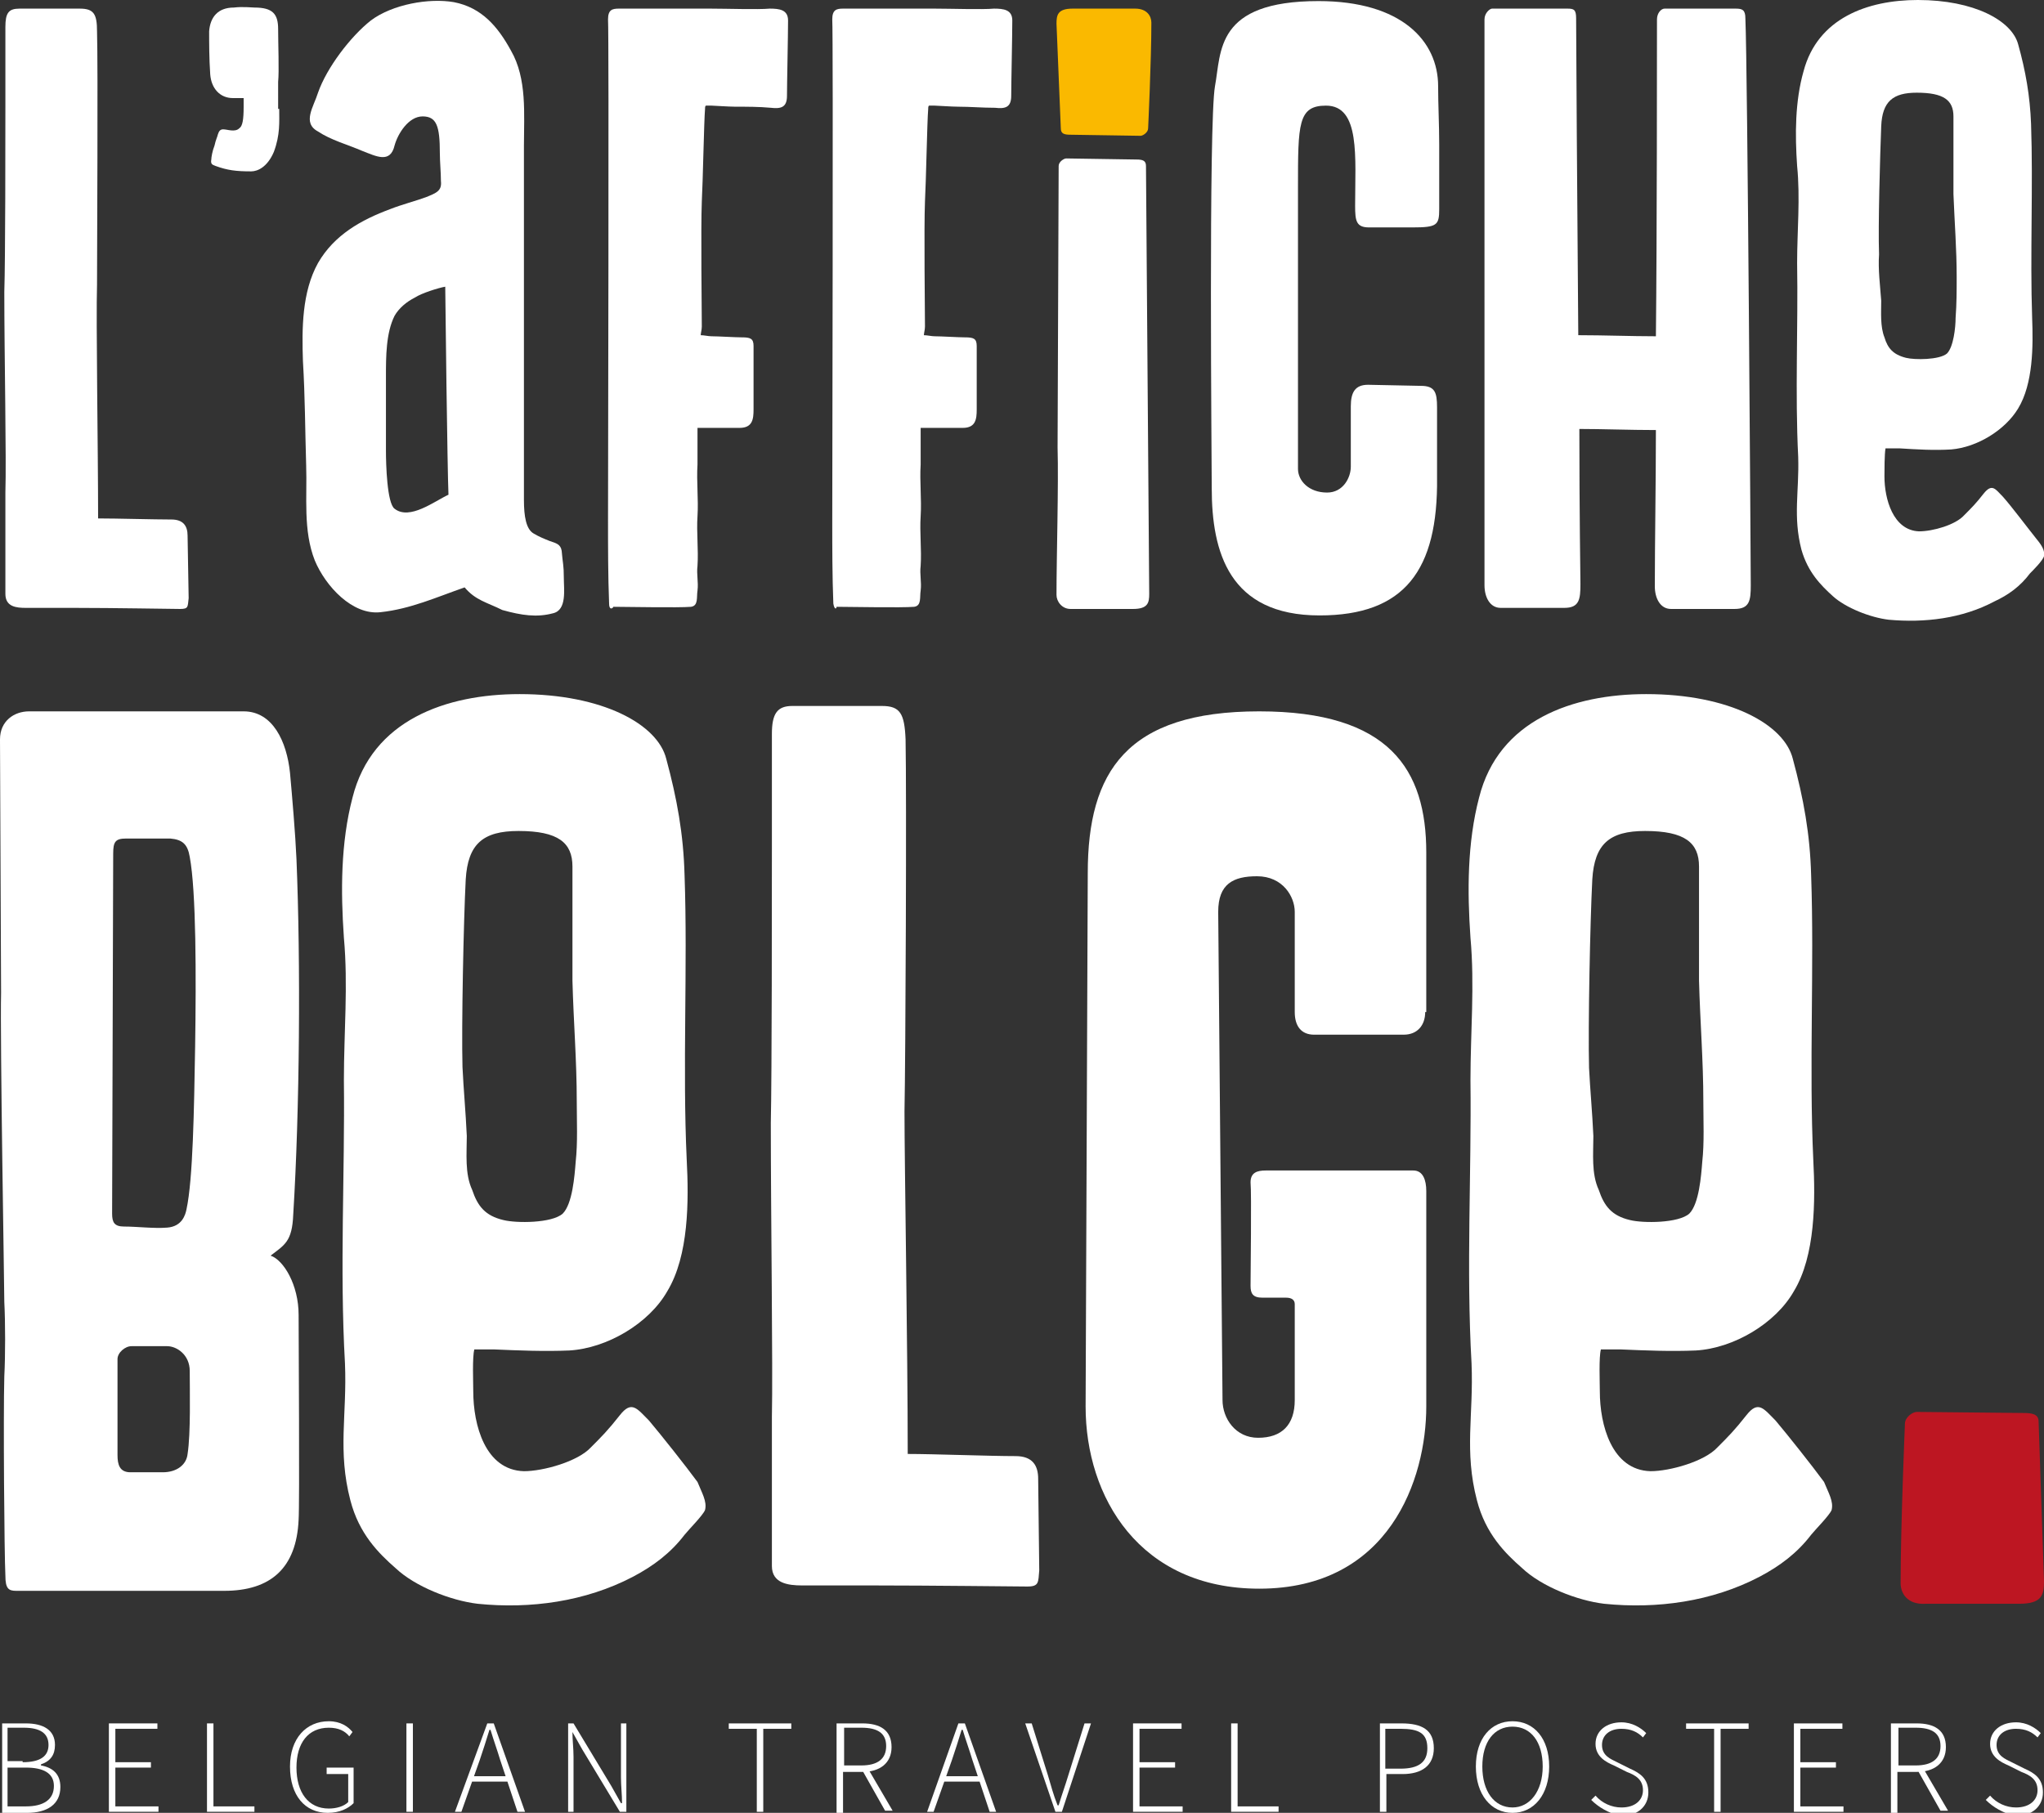 <?xml version="1.0" encoding="utf-8"?>
<!-- Generator: Adobe Illustrator 24.1.2, SVG Export Plug-In . SVG Version: 6.00 Build 0)  -->
<svg version="1.1" id="Calque_1" xmlns="http://www.w3.org/2000/svg" xmlns:xlink="http://www.w3.org/1999/xlink" x="0px" y="0px"
	 viewBox="0 0 189.6 168.2" style="enable-background:new 0 0 189.6 168.2;" xml:space="preserve">
<rect x="0" y="0" width="189.6" height="168.2" fill="#333333" stroke="none"/>
<style type="text/css">
	.st0{fill:#1D1D1B;}
	.st1{fill:#FFFFFF;}
	.st2{fill:#FAB900;}
	.st3{fill:#BD1622;}
	.st4{fill:#727272;}
</style>
<g>
	<g>
		<path class="st1" d="M9.1,48.1c1.7,0,5.2,0.1,6.8,0.1c1.1,0,1.5,0.6,1.5,1.5l0.1,5.8c-0.1,0.8,0,1-0.8,1c-0.6,0-6.2-0.1-9.8-0.1
			H2.4c-0.9,0-1.9-0.1-1.9-1.3v-9.4c0.1-3.1-0.1-12.7-0.1-18.6c0.1-3,0.1-14.4,0.1-17.3c0-1.5,0-3,0-4.5V2.5c0-1.3,0.3-1.7,1.3-1.7
			h5.6C8.7,0.8,9,1.3,9,2.9C9.1,6.2,9,23.1,9,26.4C8.9,29.8,9.1,41.5,9.1,48.1z"/>
		<path class="st1" d="M25.9,10.1c0,1.2,0.1,2.4-0.5,4c-0.6,1.4-1.5,1.8-2.1,1.8c-1.4,0-2.2-0.1-3.3-0.5c-0.2-0.1-0.5-0.1-0.4-0.6
			c0-0.2,0.1-0.8,0.3-1.3c0.1-0.5,0.3-0.9,0.3-1c0.1-0.3,0.2-0.5,0.5-0.5c0.4,0,1.1,0.3,1.5-0.1c0.3-0.2,0.4-0.8,0.4-2V9.1h-1
			c-1.2,0-2-0.9-2.1-2.2c-0.1-1.5-0.1-2.9-0.1-4c0.1-1.3,0.8-2.2,2.3-2.2c0.8-0.1,1.7,0,1.9,0c1.7,0,2.2,0.6,2.2,2s0.1,3.9,0,4.9
			V10.1z"/>
		<path class="st1" d="M43.1,54.5c-2.6,0.9-5,2-7.8,2.3c-2.6,0.3-5.1-2.4-6.1-4.8c-1.1-2.8-0.7-5.9-0.8-8.8
			c-0.1-3.3-0.1-6.4-0.3-9.7c-0.1-3-0.1-6.4,1.4-9.1c1.5-2.6,4-4,6.7-5c1-0.4,2.5-0.8,3.3-1.1c1-0.4,1.5-0.6,1.4-1.5
			c0-0.8-0.1-1.8-0.1-2.6c0-2.5-0.3-3.4-1.6-3.4c-1.3,0-2.3,1.6-2.6,2.7c-0.4,1.7-1.7,1-3,0.5c-1.4-0.6-2.9-1-4.1-1.8
			c-1.5-0.8-0.4-2.3,0-3.6c0.8-2.3,3-5.2,4.9-6.7c2-1.5,5.4-2.1,7.7-1.7c2.6,0.5,4.1,2.3,5.3,4.5c1.5,2.6,1.2,5.9,1.2,8.8
			c0,6.6,0,13.1,0,19.5v13.4c0,1.5,0.2,2.7,0.9,3.1c0.5,0.3,1,0.5,1.5,0.7c0.6,0.2,1,0.3,1.1,0.9c0.1,1.2,0.2,1.3,0.2,2.5
			c0,1.1,0.3,3-1,3.3c-1.5,0.4-2.9,0.2-4.7-0.3C45.2,55.9,44.1,55.7,43.1,54.5z M41.6,45.9c-0.1-2.2-0.3-18.6-0.3-19.3
			c-0.6,0.1-2.2,0.6-2.8,1c-0.8,0.4-1.5,1-1.9,1.7c-0.8,1.6-0.8,3.8-0.8,5.6v6.9c0,1.3,0.1,4.9,0.8,5.4C38,48.3,40.3,46.5,41.6,45.9
			z"/>
		<path class="st1" d="M56.5,56c-0.1-2.6-0.1-5.2-0.1-7.7s0.1-45.1,0-46.5c0-0.9,0.4-1,1-1h8.5c1.5,0,4.4,0.1,5.5,0
			c0.9,0,1.7,0.1,1.7,1.1c0,1.4-0.1,5.9-0.1,7c0,1.1-0.6,1.2-1.5,1.1c-1.1-0.1-2.2-0.1-3.3-0.1c-0.6,0-2-0.1-2.2-0.1h-0.5
			c-0.1,0-0.1,0.2-0.1,0.3c-0.1,1.2-0.2,6.8-0.3,8.6c-0.1,2.4,0,10.5,0,11.6c0,0.3-0.1,0.6-0.1,0.8c0.3,0,0.7,0.1,1,0.1
			c0.6,0,2.2,0.1,2.8,0.1c0.8,0,1.1,0.1,1.1,0.8v5.9c0,0.9-0.1,1.7-1.3,1.7c-0.8,0-2.1,0-2.9,0h-1c0,0.2,0,0.8,0,1.4v2
			c-0.1,1.6,0.1,3.2,0,4.8c-0.1,1.5,0.1,3.1,0,4.6c-0.1,0.8,0.1,1.5,0,2.3c-0.1,0.6,0.1,1.4-0.6,1.5c-1.1,0.1-6.2,0-7.2,0
			C56.8,56.5,56.5,56.6,56.5,56z"/>
		<path class="st1" d="M77.3,56c-0.1-2.6-0.1-5.2-0.1-7.7s0.1-45.1,0-46.5c0-0.9,0.4-1,1-1h8.5c1.5,0,4.4,0.1,5.5,0
			c0.9,0,1.7,0.1,1.7,1.1c0,1.4-0.1,5.9-0.1,7c0,1.1-0.6,1.2-1.5,1.1C91.1,10,90,9.9,88.9,9.9c-0.6,0-2-0.1-2.2-0.1h-0.5
			c-0.1,0-0.1,0.2-0.1,0.3c-0.1,1.2-0.2,6.8-0.3,8.6c-0.1,2.4,0,10.5,0,11.6c0,0.3-0.1,0.6-0.1,0.8c0.3,0,0.7,0.1,1,0.1
			c0.6,0,2.2,0.1,2.8,0.1c0.8,0,1.1,0.1,1.1,0.8v5.9c0,0.9-0.1,1.7-1.3,1.7c-0.8,0-2.1,0-2.9,0h-1c0,0.2,0,0.8,0,1.4v2
			c-0.1,1.6,0.1,3.2,0,4.8c-0.1,1.5,0.1,3.1,0,4.6c-0.1,0.8,0.1,1.5,0,2.3c-0.1,0.6,0.1,1.4-0.6,1.5c-1.1,0.1-6.2,0-7.2,0
			C77.6,56.5,77.4,56.6,77.3,56z"/>
		<path class="st1" d="M98,55.2c0-3.5,0.2-10.2,0.1-13.7l0.1-26.1c0-0.4,0.5-0.7,0.7-0.7l6.5,0.1c0.6,0,0.9,0.1,0.9,0.6l0.3,39.7
			c0,0.8-0.1,1.4-1.5,1.4h-5.8C98.5,56.5,98,55.8,98,55.2z"/>
		<path class="st1" d="M122.4,57.1c-8.4,0-10-5.9-10-11.8c0-2-0.3-33.9,0.3-37.3c0.6-3.2,0-7.9,9.6-7.9c7.7,0,11.1,3.7,11.1,7.9
			c0,1.7,0.1,3.6,0.1,5.4v6c0,1.5-0.2,1.7-2.5,1.7H127c-1.2,0-1.3-0.6-1.3-2c0-4.5,0.5-9.3-2.7-9.3c-2.6,0-2.6,1.7-2.6,7.6v26.1
			c0,1.1,1,2.2,2.7,2.2c1.5,0,2.2-1.4,2.2-2.4v-5.6c0-1.3,0.4-2,1.6-2l4.9,0.1c1.3,0,1.5,0.6,1.5,2v6.5
			C133.4,52.9,130.3,57.1,122.4,57.1z"/>
		<path class="st1" d="M162.4,54.3c0,1.4-0.1,2.2-1.5,2.2H155c-1,0-1.5-1-1.5-2.1c0-4.1,0.1-9.6,0.1-14.5c-2.4,0-5-0.1-7.1-0.1
			c0,7.8,0.1,13.9,0.1,14.4c0,1.4-0.1,2.2-1.5,2.2h-5.9c-1,0-1.5-1-1.5-2.1V1.8c0-0.6,0.5-1,0.7-1h7c0.6,0,0.8,0.1,0.8,0.9
			c0,2.4,0.1,16.4,0.2,29.4c2.4,0,4.9,0.1,7.2,0.1c0.1-8.9,0.1-26.7,0.1-29.4c0-0.6,0.4-1,0.7-1h6.6c0.6,0,0.9,0.1,0.9,0.9
			C162.1,6.1,162.4,52.6,162.4,54.3z"/>
		<path class="st1" d="M189.6,51.6c-0.1,0.4-1,1.3-1.3,1.6c-0.9,1.2-2,2-3.3,2.6c-3,1.6-6.5,2-9.8,1.7c-1.7-0.2-4-1.1-5.2-2.2
			c-1.1-1-2.3-2.2-2.9-4.3c-0.8-3.1-0.2-5.4-0.3-8.6c-0.3-6,0-12-0.1-18c0-3,0.3-6,0-9c-0.2-2.9-0.2-6,0.6-8.8
			c1.3-4.9,5.9-6.6,10.6-6.6c5.2,0,8.7,1.9,9.3,4.1c0.7,2.5,1.1,4.8,1.2,7.4c0.2,5.7-0.1,12.2,0.1,18c0.1,2.6,0.1,6.1-1.3,8.4
			c-1.2,2-3.8,3.6-6.2,3.8c-1.6,0.1-3.2,0-4.8-0.1h-1.3c-0.1,0.5-0.1,2.1-0.1,2.6c0,2.1,0.8,5,3.2,5.1c1.3,0,3.4-0.6,4.2-1.5
			c0.7-0.7,1.1-1.1,1.8-2c0.8-1,1.1-0.4,1.8,0.3c0.8,0.9,2.3,2.9,3.1,3.9C189.4,50.6,189.7,51.1,189.6,51.6z M174.5,27.9
			c0,1.1-0.1,2.4,0.3,3.4c0.3,1,0.8,1.6,2,1.9c0.8,0.2,3.1,0.2,3.8-0.4c0.6-0.6,0.8-2.4,0.8-3.3c0.1-1.3,0.1-2.6,0.1-3.8
			c0-2.6-0.2-5.1-0.3-7.7v-7.2c0-1.5-0.9-2.2-3.4-2.2c-2.2,0-3.2,0.8-3.3,3.1c-0.1,2.6-0.3,9.3-0.2,11.9
			C174.2,25,174.4,26.5,174.5,27.9z"/>
		<path class="st1" d="M27.7,122c0,2.1,0.1,17.6,0,19c-0.2,4.5-2.6,6.6-6.9,6.6H5c-0.7,0-1.1,0-1.6,0H1.5c-0.7,0-1-0.2-1-1.4
			c-0.1-2-0.2-14.8-0.1-18.5c0.1-1.9,0.1-5,0-6.9c0-1.4-0.4-24.4-0.3-28.7L0,68.6C0,66.9,1.3,66,2.7,66h19.9c2.7,0,4,2.8,4.3,5.7
			c0.2,2.2,0.5,5.7,0.6,8c0.4,9.7,0.3,23.3-0.3,33c-0.1,2.5-0.8,2.8-2.1,3.8C26.3,116.9,27.7,119.2,27.7,122z M11.5,113.8
			c1.2,0,2.8,0.2,4,0.1c1.4-0.1,1.7-1.2,1.8-1.7c0.6-2.8,0.7-9.2,0.8-15.1c0.1-6.5,0.1-14.4-0.5-17.6c-0.2-1.2-0.7-1.6-1.8-1.7h-4.1
			c-1,0-1.2,0.3-1.2,1.4l-0.1,33.4C10.4,113.4,10.6,113.8,11.5,113.8z M17.4,134.9c0.3-1.9,0.2-5.9,0.2-7.7c0-1.5-1.2-2.3-2.1-2.3
			h-3.3c-0.6,0-1.3,0.6-1.3,1.2v8.9c0,0.9,0.2,1.6,1.2,1.6h3C16.4,136.6,17.3,135.9,17.4,134.9z"/>
		<path class="st1" d="M65.4,140.1c-0.2,0.5-1.5,1.8-1.9,2.3c-1.3,1.7-2.9,2.9-4.8,3.9c-4.4,2.3-9.5,3-14.4,2.5
			c-2.5-0.3-5.8-1.6-7.6-3.3c-1.6-1.4-3.4-3.2-4.2-6.3c-1.2-4.6-0.3-7.9-0.5-12.7c-0.5-8.8,0-17.6-0.1-26.3c0-4.4,0.4-8.8,0-13.2
			c-0.3-4.3-0.3-8.8,0.8-13c1.8-7.2,8.7-9.6,15.5-9.6c7.7,0,12.8,2.8,13.6,6c1,3.7,1.6,7,1.7,10.8c0.3,8.4-0.2,17.9,0.2,26.4
			c0.2,3.8,0.2,8.9-1.8,12.2c-1.7,3-5.6,5.3-9.1,5.5c-2.3,0.1-4.7,0-7-0.1H44c-0.2,0.7-0.1,3.1-0.1,3.9c0,3.1,1.1,7.3,4.7,7.4
			c1.8,0,5-0.9,6.2-2.2c1-1,1.6-1.6,2.7-3c1.1-1.4,1.6-0.6,2.7,0.5c1.1,1.3,3.4,4.2,4.5,5.7C65.1,138.5,65.6,139.3,65.4,140.1z
			 M43.3,105.4c0,1.6-0.2,3.5,0.5,5c0.5,1.5,1.2,2.4,2.9,2.8c1.2,0.3,4.5,0.3,5.5-0.6c0.9-0.9,1.1-3.5,1.2-4.8
			c0.2-1.8,0.1-3.8,0.1-5.6c0-3.8-0.3-7.4-0.4-11.2V80.4c0-2.2-1.3-3.3-5-3.3c-3.3,0-4.7,1.2-4.9,4.5C43,85.5,42.8,95.2,42.9,99
			C43,101.1,43.2,103.2,43.3,105.4z"/>
		<path class="st1" d="M84.2,134.9c2.4,0,7.6,0.2,10,0.2c1.6,0,2.1,0.9,2.1,2.1l0.1,8.5c-0.1,1.1,0,1.5-1.1,1.5
			c-0.8,0-9.1-0.1-14.3-0.1h-6.6c-1.3,0-2.8-0.2-2.8-1.8v-13.8c0.1-4.6-0.1-18.6-0.1-27.3c0.1-4.4,0.1-21.1,0.1-25.4
			c0-2.2,0-4.4,0-6.5v-4.2c0-1.9,0.5-2.6,1.9-2.6h8.3c1.7,0,2.1,0.7,2.2,3.1c0.1,4.9,0,29.6-0.1,34.5
			C83.9,108,84.2,125.2,84.2,134.9z"/>
		<path class="st1" d="M132.2,93.9c0,1.2-0.7,2.1-2,2.1h-8.3c-1.2,0-1.8-0.8-1.8-2.1v-9.3c0-1.4-1.1-3.3-3.5-3.3
			c-2.2,0-3.6,0.7-3.6,3.3l0.4,45.3c0,1.7,1.2,3.5,3.3,3.5c2.2,0,3.4-1.2,3.4-3.5v-8.9c0-0.4-0.3-0.6-0.8-0.6h-2.2
			c-0.9,0-1.1-0.4-1.1-1.1c0-1.2,0.1-8.5,0-9.6c0-0.9,0.6-1.1,1.4-1.1h13.7c0.9,0,1.2,0.9,1.2,1.9v20c0,6.7-3.4,16.9-15.5,16.9
			c-11.1,0-16.1-8.5-16.1-16.9l0.2-49.5c0-9.4,3.6-15,15.9-15c12.1,0,15.5,5.4,15.5,13.1V93.9z"/>
		<path class="st1" d="M169.9,140.1c-0.2,0.5-1.5,1.8-1.9,2.3c-1.3,1.7-2.9,2.9-4.8,3.9c-4.4,2.3-9.5,3-14.4,2.5
			c-2.5-0.3-5.8-1.6-7.6-3.3c-1.6-1.4-3.4-3.2-4.2-6.3c-1.2-4.6-0.3-7.9-0.5-12.7c-0.5-8.8,0-17.6-0.1-26.3c0-4.4,0.4-8.8,0-13.2
			c-0.3-4.3-0.3-8.8,0.8-13c1.8-7.2,8.7-9.6,15.5-9.6c7.7,0,12.8,2.8,13.6,6c1,3.7,1.6,7,1.7,10.8c0.3,8.4-0.2,17.9,0.2,26.4
			c0.2,3.8,0.2,8.9-1.8,12.2c-1.7,3-5.6,5.3-9.1,5.5c-2.3,0.1-4.7,0-7-0.1h-1.8c-0.2,0.7-0.1,3.1-0.1,3.9c0,3.1,1.1,7.3,4.7,7.4
			c1.8,0,5-0.9,6.2-2.2c1-1,1.6-1.6,2.7-3c1.1-1.4,1.6-0.6,2.7,0.5c1.1,1.3,3.4,4.2,4.5,5.7C169.6,138.5,170.1,139.3,169.9,140.1z
			 M147.8,105.4c0,1.6-0.2,3.5,0.5,5c0.5,1.5,1.2,2.4,2.9,2.8c1.2,0.3,4.5,0.3,5.5-0.6c0.9-0.9,1.1-3.5,1.2-4.8
			c0.2-1.8,0.1-3.8,0.1-5.6c0-3.8-0.3-7.4-0.4-11.2V80.4c0-2.2-1.3-3.3-5-3.3c-3.3,0-4.7,1.2-4.9,4.5c-0.2,3.9-0.4,13.6-0.3,17.5
			C147.5,101.1,147.7,103.2,147.8,105.4z"/>
	</g>
	<path class="st2" d="M106.8,2.1c0,3.5-0.3,9.8-0.3,9.8c0,0.4-0.5,0.7-0.7,0.7l-6.5-0.1c-0.6,0-0.9-0.1-0.9-0.6L98,2.2
		c0-0.8,0.1-1.4,1.5-1.4h5.8C106.4,0.8,106.8,1.5,106.8,2.1z"/>
	<g>
		<g>
			<path class="st1" d="M0.2,159.9h2.2c1.6,0,2.7,0.6,2.7,2c0,0.9-0.4,1.5-1.3,1.8v0.1c1.1,0.2,1.8,0.8,1.8,2c0,1.6-1.2,2.4-3.1,2.4
				H0.2V159.9z M2.1,163.5c1.7,0,2.4-0.6,2.4-1.6c0-1.1-0.8-1.6-2.3-1.6H0.7v3.1H2.1z M2.4,167.6c1.6,0,2.6-0.6,2.6-1.9
				c0-1.2-1-1.7-2.6-1.7H0.7v3.6H2.4z"/>
			<path class="st1" d="M10.1,159.9h4.5v0.5h-3.9v3.1h3.3v0.5h-3.3v3.6h4v0.5h-4.6V159.9z"/>
			<path class="st1" d="M19.2,159.9h0.6v7.7h3.8v0.5h-4.4V159.9z"/>
			<path class="st1" d="M26.9,163.9c0-2.6,1.5-4.2,3.6-4.2c1.1,0,1.8,0.5,2.2,1l-0.3,0.4c-0.4-0.5-1-0.8-1.9-0.8c-1.9,0-3,1.4-3,3.7
				c0,2.3,1.1,3.8,3,3.8c0.7,0,1.4-0.2,1.8-0.6v-2.6h-2V164h2.5v3.3c-0.5,0.5-1.3,0.9-2.4,0.9C28.3,168.2,26.9,166.6,26.9,163.9z"/>
			<path class="st1" d="M37.7,159.9h0.6v8.2h-0.6V159.9z"/>
			<path class="st1" d="M45.2,159.9h0.6l2.9,8.2H48l-1.6-4.8c-0.3-1-0.6-1.8-0.9-2.8h-0.1c-0.3,1-0.6,1.9-0.9,2.8l-1.7,4.8h-0.6
				L45.2,159.9z M43.6,164.8h3.7v0.5h-3.7V164.8z"/>
			<path class="st1" d="M52.6,159.9h0.6l3.5,5.8l0.9,1.6h0.1c0-0.8-0.1-1.6-0.1-2.4v-5h0.5v8.2h-0.6l-3.5-5.8l-0.9-1.6h0
				c0,0.8,0.1,1.5,0.1,2.3v5.1h-0.5V159.9z"/>
			<path class="st1" d="M70.2,160.4h-2.6v-0.5h5.8v0.5h-2.6v7.7h-0.6V160.4z"/>
			<path class="st1" d="M77.7,159.9H80c1.6,0,2.7,0.6,2.7,2.2c0,1.5-1.1,2.3-2.7,2.3h-1.8v3.8h-0.6V159.9z M79.9,163.8
				c1.5,0,2.3-0.6,2.3-1.8c0-1.2-0.8-1.7-2.3-1.7h-1.6v3.5H79.9z M79.9,164.1l0.5-0.2l2.4,4.1h-0.7L79.9,164.1z"/>
			<path class="st1" d="M88.9,159.9h0.6l2.9,8.2h-0.6l-1.6-4.8c-0.3-1-0.6-1.8-0.9-2.8h-0.1c-0.3,1-0.6,1.9-0.9,2.8l-1.7,4.8H86
				L88.9,159.9z M87.3,164.8H91v0.5h-3.7V164.8z"/>
			<path class="st1" d="M95.1,159.9h0.6l1.5,4.8c0.3,1,0.5,1.8,0.9,2.8h0.1c0.3-1,0.6-1.8,0.9-2.8l1.5-4.8h0.6l-2.7,8.2h-0.6
				L95.1,159.9z"/>
			<path class="st1" d="M105.1,159.9h4.5v0.5h-3.9v3.1h3.3v0.5h-3.3v3.6h4v0.5h-4.6V159.9z"/>
			<path class="st1" d="M114.2,159.9h0.6v7.7h3.8v0.5h-4.4V159.9z"/>
			<path class="st1" d="M127.9,159.9h2.1c1.9,0,3,0.6,3,2.3c0,1.6-1.1,2.4-2.9,2.4h-1.5v3.5h-0.6V159.9z M129.9,164.1
				c1.7,0,2.5-0.6,2.5-1.9c0-1.4-0.8-1.8-2.5-1.8h-1.4v3.7H129.9z"/>
			<path class="st1" d="M136.9,163.9c0-2.6,1.4-4.2,3.4-4.2c2,0,3.4,1.6,3.4,4.2c0,2.6-1.4,4.3-3.4,4.3
				C138.3,168.2,136.9,166.5,136.9,163.9z M143.1,163.9c0-2.3-1.1-3.7-2.8-3.7c-1.7,0-2.8,1.4-2.8,3.7s1.1,3.8,2.8,3.8
				C141.9,167.7,143.1,166.2,143.1,163.9z"/>
			<path class="st1" d="M147.6,167l0.4-0.4c0.6,0.7,1.5,1.1,2.4,1.1c1.3,0,2-0.7,2-1.6c0-1-0.7-1.4-1.5-1.7l-1.2-0.6
				c-0.7-0.3-1.7-0.8-1.7-2c0-1.2,1-2,2.4-2c1,0,1.8,0.5,2.3,1l-0.3,0.4c-0.5-0.5-1.1-0.8-2-0.8c-1.1,0-1.8,0.6-1.8,1.5
				c0,1,0.8,1.3,1.4,1.6l1.2,0.6c0.9,0.4,1.7,0.9,1.7,2.2c0,1.3-1,2.2-2.6,2.2C149.2,168.2,148.3,167.7,147.6,167z"/>
			<path class="st1" d="M159,160.4h-2.6v-0.5h5.8v0.5h-2.6v7.7H159V160.4z"/>
			<path class="st1" d="M166.4,159.9h4.5v0.5H167v3.1h3.3v0.5H167v3.6h4v0.5h-4.6V159.9z"/>
			<path class="st1" d="M175.5,159.9h2.3c1.6,0,2.7,0.6,2.7,2.2c0,1.5-1.1,2.3-2.7,2.3h-1.8v3.8h-0.6V159.9z M177.7,163.8
				c1.5,0,2.3-0.6,2.3-1.8c0-1.2-0.8-1.7-2.3-1.7h-1.6v3.5H177.7z M177.8,164.1l0.5-0.2l2.4,4.1h-0.7L177.8,164.1z"/>
			<path class="st1" d="M184.2,167l0.4-0.4c0.6,0.7,1.5,1.1,2.4,1.1c1.3,0,2-0.7,2-1.6c0-1-0.7-1.4-1.5-1.7l-1.2-0.6
				c-0.7-0.3-1.7-0.8-1.7-2c0-1.2,1-2,2.4-2c1,0,1.8,0.5,2.3,1l-0.3,0.4c-0.5-0.5-1.1-0.8-2-0.8c-1.1,0-1.8,0.6-1.8,1.5
				c0,1,0.8,1.3,1.4,1.6l1.2,0.6c0.9,0.4,1.7,0.9,1.7,2.2c0,1.3-1,2.2-2.6,2.2C185.8,168.2,184.9,167.7,184.2,167z"/>
		</g>
	</g>
	<path class="st3" d="M176.3,146.9c0-5.3,0.4-14.8,0.4-14.8c0-0.6,0.7-1.1,1.1-1.1l9.9,0.1c0.8,0,1.4,0.1,1.4,0.8l0.5,14.8
		c0,1.3-0.2,2.1-2.3,2.1h-8.7C176.9,148.9,176.3,147.8,176.3,146.9z"/>
</g>
</svg>
